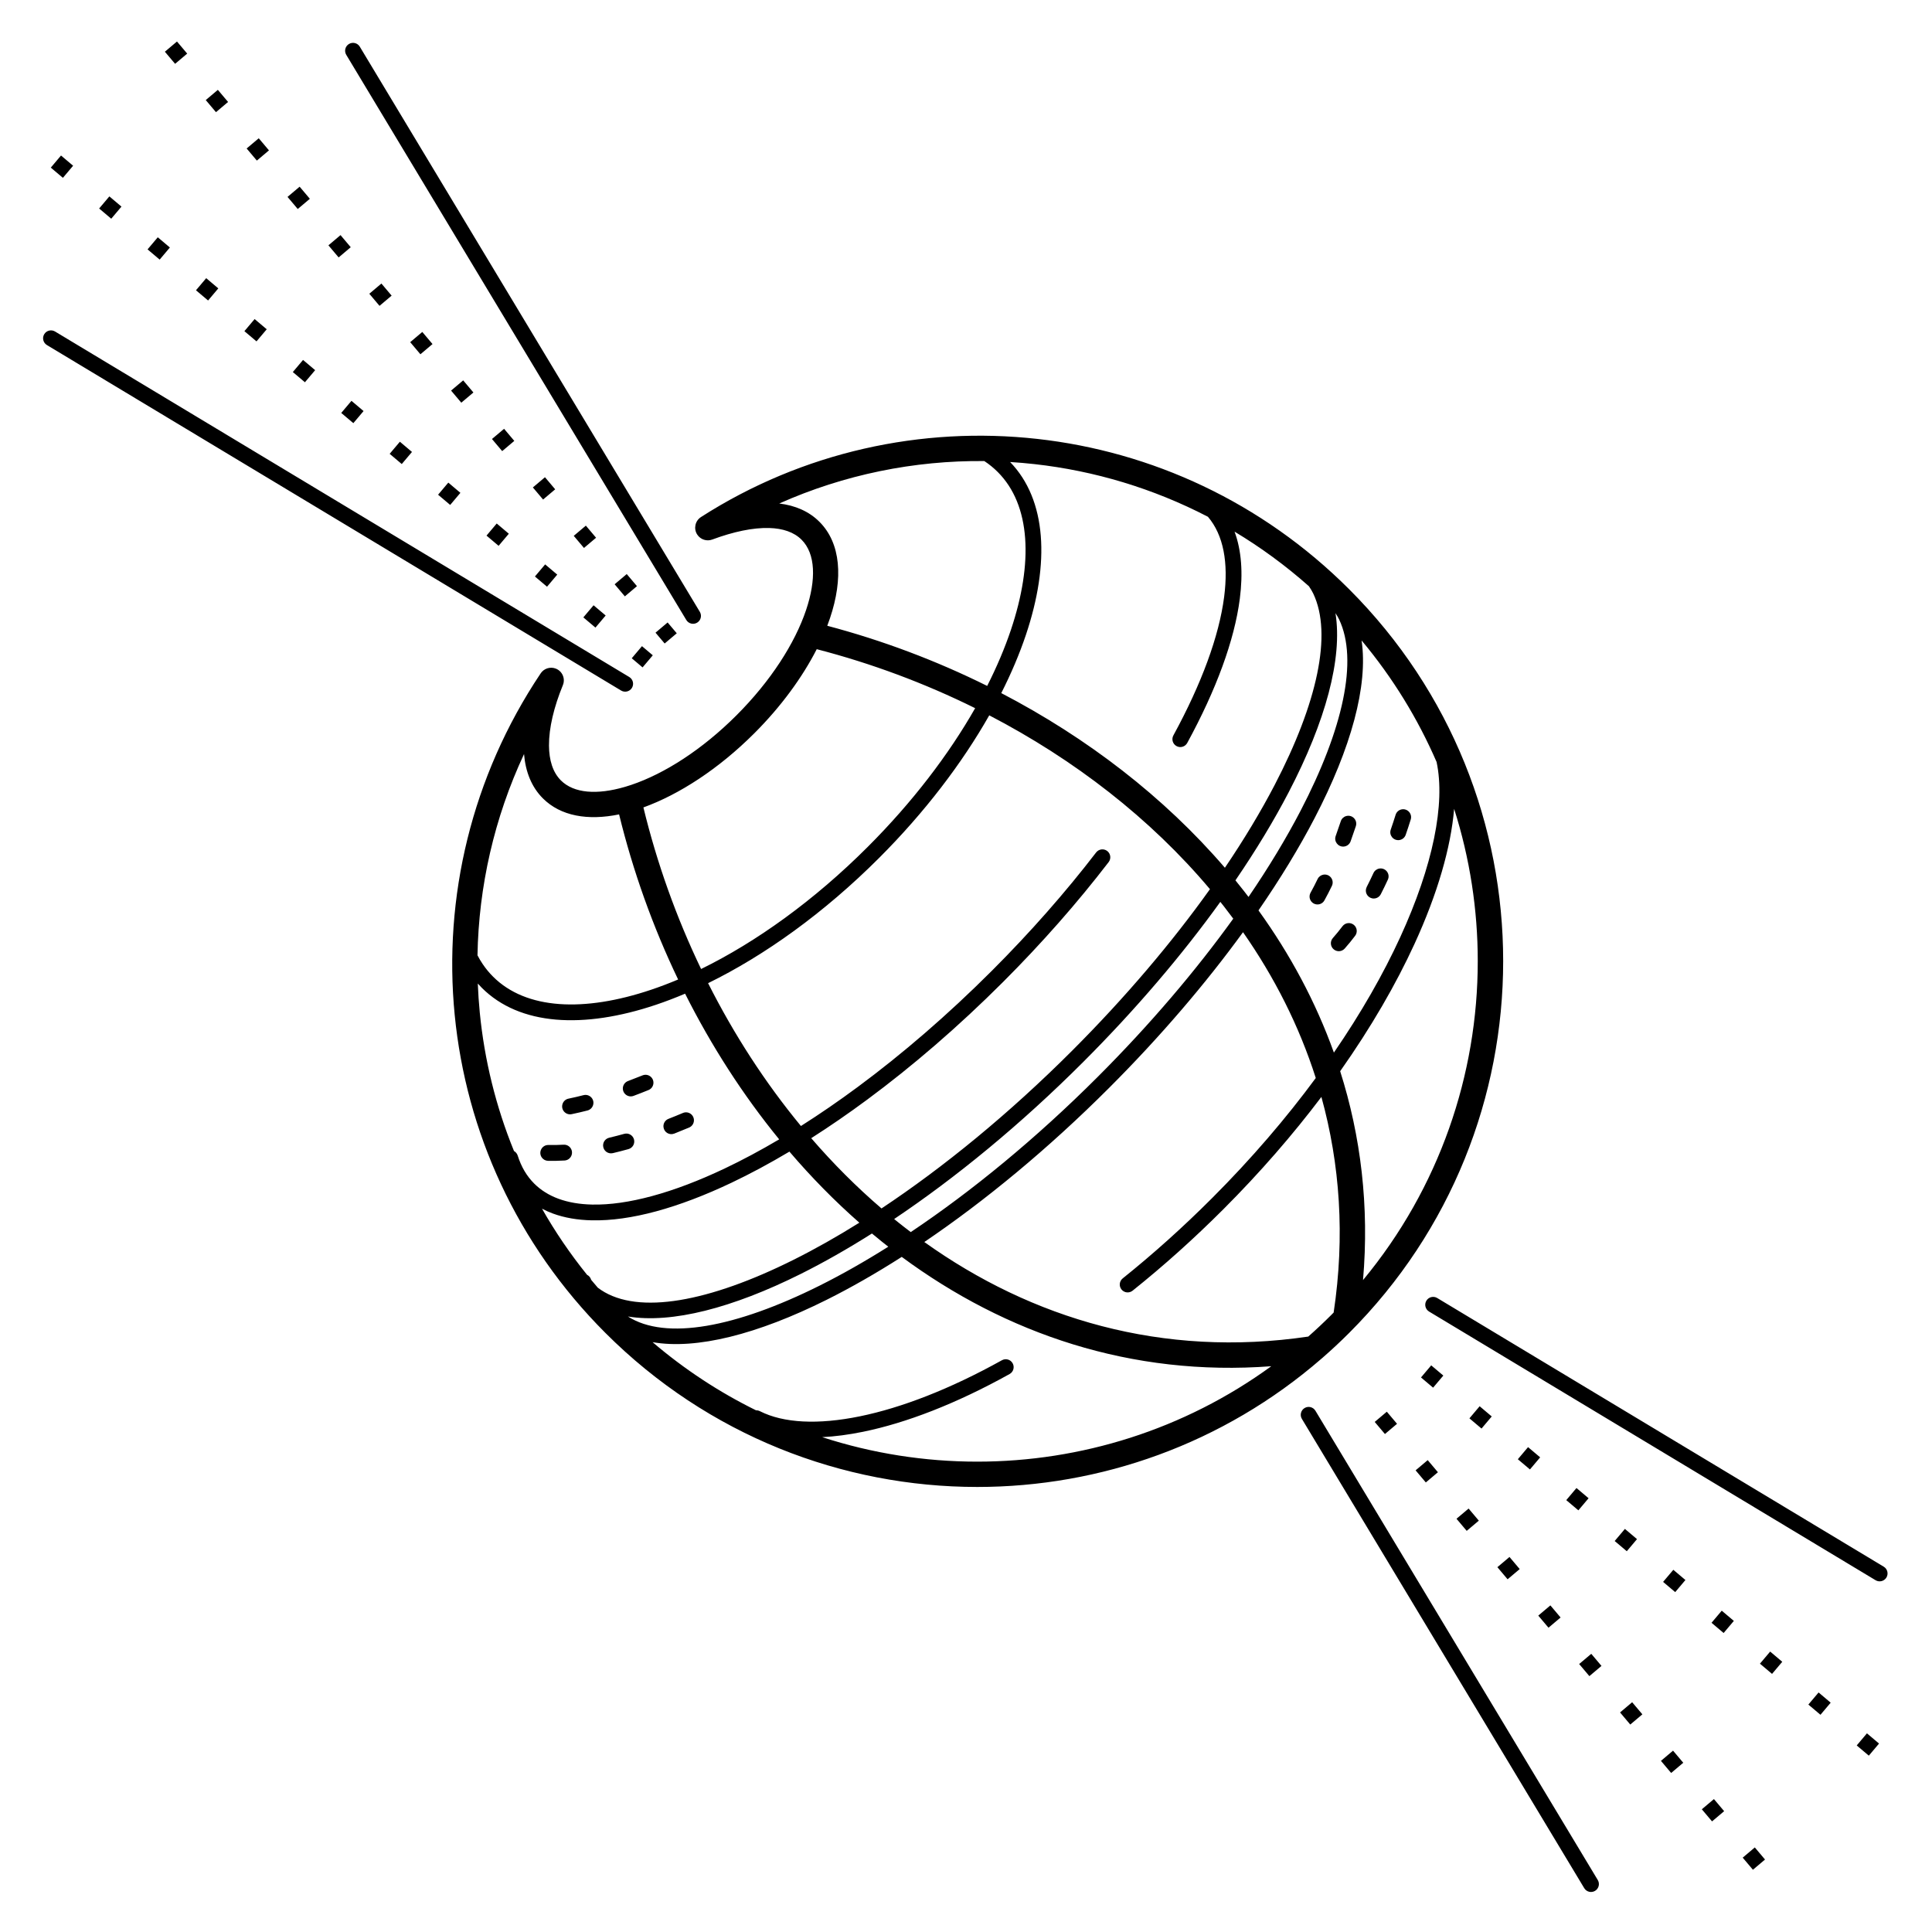 <?xml version="1.0" encoding="UTF-8"?>
<!-- Uploaded to: ICON Repo, www.iconrepo.com, Generator: ICON Repo Mixer Tools -->
<svg fill="#000000" width="800px" height="800px" version="1.1" viewBox="144 144 512 512" xmlns="http://www.w3.org/2000/svg">
 <path d="m347.86 283.93c-4.312-0.129-9.484 0.969-15.121 3.059-1.441 0.531-3.109 0.012-3.977-1.336-1-1.559-0.547-3.633 1.012-4.633 26.902-17.25 58.465-24.121 89.133-20.703 30.164 3.363 59.465 16.668 82.629 39.832 27.215 27.215 40.82 62.883 40.82 98.547 0 35.668-13.605 71.336-40.82 98.547-2.289 2.289-4.641 4.481-7.043 6.574-0.07 0.066-0.145 0.133-0.223 0.191-26.137 22.699-58.711 34.051-91.285 34.051-35.668 0-71.336-13.605-98.547-40.82-23.551-23.551-36.91-53.449-39.934-84.238-3.055-31.141 4.477-63.191 22.742-90.496 0.855-1.344 2.574-1.922 4.098-1.297 1.711 0.703 2.527 2.66 1.824 4.367-2.371 5.785-3.711 11.324-3.68 16.016 0.027 3.856 1.004 7.07 3.152 9.219 3.457 3.457 9.613 3.863 16.934 1.73 0.031-0.012 0.062-0.02 0.098-0.027 0.527-0.156 1.062-0.324 1.602-0.504 8.805-2.961 18.801-9.344 27.902-18.445 9.102-9.102 15.484-19.098 18.445-27.902 2.711-8.062 2.527-14.91-1.195-18.633-2.012-2.012-4.965-2.996-8.562-3.102zm288.19 322.63 2.707-3.207 3.207 2.707-2.707 3.207zm-115.47-97.52 2.707-3.207 3.207 2.707-2.707 3.207zm12.832 10.836 2.707-3.207 3.207 2.707-2.707 3.207zm12.832 10.836 2.707-3.207 3.207 2.707-2.707 3.207zm12.832 10.836 2.707-3.207 3.207 2.707-2.707 3.207zm12.832 10.836 2.707-3.207 3.207 2.707-2.707 3.207zm12.832 10.836 2.707-3.207 3.207 2.707-2.707 3.207zm12.832 10.836 2.707-3.207 3.207 2.707-2.707 3.207zm12.832 10.836 2.707-3.207 3.207 2.707-2.707 3.207zm12.832 10.836 2.707-3.207 3.207 2.707-2.707 3.207zm-17.402 40.566 3.207-2.707 2.707 3.207-3.207 2.707zm-97.52-115.47 3.207-2.707 2.707 3.207-3.207 2.707zm10.836 12.832 3.207-2.707 2.707 3.207-3.207 2.707zm10.836 12.832 3.207-2.707 2.707 3.207-3.207 2.707zm10.836 12.832 3.207-2.707 2.707 3.207-3.207 2.707zm10.836 12.832 3.207-2.707 2.707 3.207-3.207 2.707zm10.836 12.832 3.207-2.707 2.707 3.207-3.207 2.707zm10.836 12.832 3.207-2.707 2.707 3.207-3.207 2.707zm10.836 12.832 3.207-2.707 2.707 3.207-3.207 2.707zm10.836 12.832 3.207-2.707 2.707 3.207-3.207 2.707zm48.199-64.297c0.992 0.594 1.316 1.879 0.723 2.871-0.594 0.992-1.879 1.316-2.871 0.723l-118.33-71.199c-0.992-0.594-1.316-1.879-0.723-2.871 0.594-0.992 1.879-1.316 2.871-0.723zm-75.773 83.043c0.594 0.992 0.27 2.277-0.723 2.871-0.992 0.594-2.277 0.27-2.871-0.723l-74.824-124.36c-0.594-0.992-0.27-2.277 0.723-2.871s2.277-0.27 2.871 0.723zm-373.82-484.02-3.207 2.707-2.707-3.207 3.207-2.707zm129.74 153.62-2.422-2.867-3.207 2.707 2.422 2.867zm-10.547-12.488-3.207 2.707-2.707-3.207 3.207-2.707zm-10.836-12.832-3.207 2.707-2.707-3.207 3.207-2.707zm-10.836-12.832-3.207 2.707-2.707-3.207 3.207-2.707zm-10.836-12.832-3.207 2.707-2.707-3.207 3.207-2.707zm-10.836-12.832-3.207 2.707-2.707-3.207 3.207-2.707zm-10.836-12.832-3.207 2.707-2.707-3.207 3.207-2.707zm-10.836-12.832-3.207 2.707-2.707-3.207 3.207-2.707zm-10.836-12.832-3.207 2.707-2.707-3.207 3.207-2.707zm-10.836-12.832-3.207 2.707-2.707-3.207 3.207-2.707zm-10.836-12.832-3.207 2.707-2.707-3.207 3.207-2.707zm-10.836-12.832-3.207 2.707-2.707-3.207 3.207-2.707zm-41.066 16.902-2.707 3.207-3.207-2.707 2.707-3.207zm153.62 129.74-2.867-2.422-2.707 3.207 2.867 2.422zm-12.488-10.547-2.707 3.207-3.207-2.707 2.707-3.207zm-12.832-10.836-2.707 3.207-3.207-2.707 2.707-3.207zm-12.832-10.836-2.707 3.207-3.207-2.707 2.707-3.207zm-12.832-10.836-2.707 3.207-3.207-2.707 2.707-3.207zm-12.832-10.836-2.707 3.207-3.207-2.707 2.707-3.207zm-12.832-10.836-2.707 3.207-3.207-2.707 2.707-3.207zm-12.832-10.836-2.707 3.207-3.207-2.707 2.707-3.207zm-12.832-10.836-2.707 3.207-3.207-2.707 2.707-3.207zm-12.832-10.836-2.707 3.207-3.207-2.707 2.707-3.207zm-12.832-10.836-2.707 3.207-3.207-2.707 2.707-3.207zm-12.832-10.836-2.707 3.207-3.207-2.707 2.707-3.207zm59.57-40.23c-0.594-0.992-0.27-2.277 0.723-2.871s2.277-0.27 2.871 0.723l90.113 149.77c0.594 0.992 0.27 2.277-0.723 2.871-0.992 0.594-2.277 0.27-2.871-0.723zm-79.32 76.922c-0.992-0.594-1.316-1.879-0.723-2.871 0.594-0.992 1.879-1.316 2.871-0.723l152.17 91.559c0.992 0.594 1.316 1.879 0.723 2.871s-1.879 1.316-2.871 0.723zm334.87 145.14c-0.352 0.648-0.344 1.422 0.027 2.059 0.828 1.414 2.871 1.387 3.656-0.047 0.676-1.242 1.367-2.539 1.969-3.816 0.73-1.527-0.523-3.242-2.203-2.996-0.688 0.113-1.262 0.527-1.57 1.156-0.574 1.223-1.234 2.457-1.879 3.644zm12.004-17.641c0.52-1.602-0.938-3.129-2.562-2.68-0.68 0.195-1.203 0.691-1.426 1.363-0.434 1.309-0.883 2.617-1.352 3.914-0.52 1.438 0.625 2.93 2.148 2.809 0.828-0.078 1.512-0.598 1.801-1.379 0.48-1.336 0.945-2.676 1.391-4.023zm-6.086 29.637c-0.789 0.891-0.688 2.242 0.227 3.008 0.879 0.727 2.152 0.629 2.914-0.219 0.965-1.09 1.887-2.215 2.762-3.379 0.676-0.898 0.531-2.164-0.336-2.883-0.926-0.762-2.289-0.605-3.016 0.352-0.809 1.074-1.656 2.113-2.551 3.121zm20.629-31.398c0.223-0.711 0.055-1.469-0.434-2.023-1.094-1.215-3.074-0.789-3.57 0.77-0.398 1.312-0.848 2.637-1.293 3.934-0.492 1.453 0.664 2.914 2.191 2.773 0.82-0.086 1.508-0.625 1.777-1.406 0.457-1.336 0.918-2.695 1.328-4.043zm-6.059 15.941c0.699-1.535-0.578-3.207-2.242-2.953-0.695 0.117-1.273 0.555-1.57 1.191-0.574 1.246-1.168 2.477-1.793 3.695-0.629 1.242 0.078 2.727 1.441 3.016 0.926 0.191 1.859-0.258 2.293-1.098 0.652-1.27 1.273-2.559 1.871-3.856zm-217.15 58.031c-0.73 0.152-1.316 0.672-1.559 1.379-0.52 1.543 0.82 3.055 2.414 2.731 1.402-0.293 2.797-0.617 4.184-0.973 1.5-0.395 2.086-2.203 1.078-3.394-0.527-0.609-1.336-0.871-2.121-0.672-1.324 0.34-2.656 0.648-3.996 0.93zm21.215-2.281c1.488-0.605 1.773-2.59 0.516-3.59-0.602-0.473-1.383-0.586-2.094-0.301-1.281 0.52-2.562 1.02-3.856 1.504-0.75 0.285-1.27 0.953-1.355 1.75-0.152 1.555 1.359 2.723 2.824 2.184 1.328-0.496 2.652-1.012 3.965-1.547zm-26.52 14.559c-1.75-0.031-2.773 1.953-1.727 3.359 0.391 0.52 0.984 0.824 1.633 0.84 1.457 0.031 2.91 0 4.363-0.086 1.637-0.102 2.531-1.93 1.609-3.285-0.422-0.605-1.113-0.945-1.852-0.906-1.344 0.078-2.684 0.105-4.031 0.078zm37.281-4.621c1.445-0.621 1.73-2.519 0.531-3.543-0.609-0.504-1.438-0.633-2.168-0.324-1.273 0.535-2.547 1.059-3.836 1.562-0.875 0.344-1.406 1.211-1.324 2.144 0.137 1.402 1.543 2.269 2.856 1.766 1.32-0.52 2.633-1.055 3.941-1.605zm-16.066 5.711c1.098-0.309 1.746-1.426 1.469-2.535-0.293-1.148-1.457-1.824-2.602-1.508-1.32 0.367-2.644 0.711-3.977 1.027-0.992 0.234-1.672 1.137-1.617 2.152 0.074 1.312 1.293 2.227 2.574 1.934 1.391-0.328 2.773-0.688 4.152-1.07zm52.676-138.69c14.605 3.863 28.867 9.227 42.383 15.941 2.559-5.051 4.66-10.02 6.277-14.82 5.969-17.75 5.281-33.109-3.481-41.871-1.082-1.082-2.25-2.035-3.5-2.859l-0.059-0.039c-18.543-0.18-37.102 3.562-54.34 11.246 4.258 0.523 7.891 2.09 10.656 4.859 5.676 5.676 6.328 15.008 2.797 25.508-0.227 0.672-0.473 1.352-0.73 2.035zm46.109 17.84c22.703 11.82 43.129 27.492 59.27 46.289 5.106-7.543 9.523-14.902 13.188-21.934 11.262-21.629 15.348-39.969 10.227-50.727-0.285-0.598-0.68-1.254-1.152-1.949-6.211-5.504-12.809-10.324-19.703-14.461 1.844 4.973 2.269 10.988 1.391 17.797-1.414 10.957-6.227 24.062-13.93 38.199-0.551 1.016-1.824 1.391-2.836 0.836-1.016-0.551-1.391-1.824-0.836-2.836 7.461-13.688 12.109-26.289 13.453-36.723 1.164-9.023-0.156-16.348-4.293-21.211-14.508-7.531-30.105-12.191-45.953-13.957-2.156-0.242-4.316-0.426-6.481-0.562 9.695 10.02 10.59 26.781 4.176 45.855-1.68 4.988-3.859 10.148-6.516 15.391zm62.066 49.633c0.773 0.945 1.535 1.898 2.285 2.859 0.398 0.508 0.789 1.02 1.18 1.531 5.359-7.852 9.977-15.508 13.781-22.812 11.262-21.629 15.348-39.969 10.227-50.727-0.246-0.516-0.574-1.074-0.965-1.668 1.918 12.004-2.613 28.672-12.402 47.469-3.894 7.477-8.625 15.316-14.109 23.344zm6.106 7.957c8.367 11.609 15.16 24.215 19.984 37.684 7.254-10.551 13.121-20.875 17.578-30.578 8.699-18.953 12.004-35.418 9.637-46.441-4.945-11.414-11.57-22.273-19.875-32.207 1.77 11.977-2.769 28.496-12.457 47.102-4.07 7.816-9.055 16.027-14.863 24.441zm21.648 42.617c5.469 17.211 7.746 35.758 6.055 55.355 20.27-24.461 30.406-54.492 30.406-84.523 0-13.629-2.086-27.254-6.262-40.363-0.867 10.246-4.387 22.477-10.484 35.758-4.914 10.703-11.5 22.125-19.715 33.773zm-1.727 63.957c3.043-20.238 1.66-39.395-3.25-57.141-7.504 9.938-16.176 19.961-25.984 29.773-3.918 3.918-7.879 7.668-11.863 11.242-4.004 3.594-8.078 7.043-12.191 10.336-0.902 0.719-2.215 0.574-2.938-0.328-0.719-0.902-0.574-2.215 0.328-2.938 3.918-3.137 7.922-6.531 11.996-10.188 3.879-3.481 7.781-7.18 11.699-11.098 10.496-10.496 19.66-21.227 27.465-31.812-4.414-13.84-10.988-26.773-19.281-38.641-9.895 13.605-21.852 27.625-35.504 41.273-16.129 16.129-32.898 29.953-48.957 40.832 28.438 20.324 63.109 30.758 101.75 25.059 2.07-1.828 4.094-3.731 6.074-5.707 0.223-0.223 0.441-0.445 0.664-0.672zm-26.605-104.38c-0.789-1.066-1.594-2.125-2.414-3.176-0.336-0.43-0.672-0.855-1.012-1.277-10.059 13.977-22.312 28.41-36.359 42.457-16.504 16.504-33.684 30.598-50.082 41.594 0.309 0.25 0.613 0.5 0.922 0.75 1.148 0.922 2.309 1.824 3.481 2.711 16.203-10.852 33.211-24.801 49.57-41.16 13.875-13.875 25.969-28.117 35.891-41.895zm-6.176-7.816c-15.766-18.75-35.961-34.359-58.488-46.07-7.199 12.68-17.062 25.664-29.203 37.805-14.551 14.551-30.312 25.828-45.309 33.176 6.848 13.578 15.105 26.344 24.605 37.852 4.945-3.133 9.98-6.59 15.062-10.352 11.766-8.707 23.797-19.051 35.531-30.785 5.121-5.121 9.973-10.293 14.527-15.461 4.703-5.336 9.082-10.652 13.113-15.902 0.707-0.914 2.019-1.082 2.938-0.379 0.914 0.707 1.082 2.019 0.379 2.938-4.141 5.387-8.574 10.777-13.277 16.113-4.637 5.262-9.547 10.5-14.707 15.66-11.844 11.844-24.035 22.324-36.008 31.18-5 3.699-9.957 7.109-14.832 10.215 5.785 6.699 12.008 12.938 18.625 18.621 16.473-10.934 33.805-25.098 50.469-41.758 14.199-14.199 26.531-28.777 36.574-42.852zm-62.227-47.969c-13.371-6.621-27.504-11.883-41.98-15.633-3.797 7.43-9.406 15.152-16.539 22.285-9.445 9.445-19.93 16.227-29.395 19.652 3.578 14.738 8.727 29.16 15.289 42.82 14.582-7.141 29.949-18.148 44.188-32.391 11.832-11.832 21.434-24.441 28.438-36.73zm78.492 174.39c-37.121 2.809-70.41-8.629-97.945-28.973-6.832 4.367-13.5 8.172-19.895 11.367-18.301 9.137-34.496 13.266-46.137 11.23 8.52 7.273 17.742 13.297 27.426 18.062 0.336-0.012 0.68 0.062 1.004 0.223 6.242 3.172 15.398 3.644 26.523 1.363 11-2.254 23.836-7.188 37.629-14.859 1.012-0.562 2.285-0.199 2.844 0.812 0.562 1.012 0.199 2.285-0.812 2.844-14.172 7.883-27.418 12.965-38.824 15.301-3.824 0.781-7.449 1.258-10.844 1.426 13.328 4.328 27.203 6.492 41.082 6.492 27.391 0 54.785-8.434 77.949-25.297zm-101.51-31.676c-0.578-0.449-1.152-0.902-1.723-1.359-0.875-0.703-1.746-1.418-2.606-2.137-6.473 4.094-12.789 7.68-18.859 10.711-18.133 9.055-34.199 13.191-45.812 11.285 10.027 6.406 28.602 2.906 50.805-8.184 5.859-2.926 11.953-6.379 18.199-10.316zm-7.664-6.356c-6.582-5.781-12.77-12.09-18.535-18.84-5.242 3.121-10.363 5.871-15.312 8.227-7.059 3.356-13.777 5.91-20 7.598-6.203 1.68-11.941 2.496-17.07 2.383-3.793-0.082-7.246-0.676-10.293-1.797-1.008-0.371-1.973-0.797-2.891-1.285 3.457 6.078 7.438 11.941 11.938 17.523 0.504 0.254 0.902 0.703 1.07 1.285l0.012 0.039c0.574 0.695 1.16 1.387 1.754 2.074 0.316 0.238 0.609 0.445 0.867 0.621 9.965 6.633 28.668 3.164 51.059-8.02 5.606-2.801 11.43-6.082 17.395-9.812zm-21.254-22.094c-9.617-11.77-17.98-24.785-24.93-38.602-2.602 1.102-5.168 2.082-7.695 2.934-19.273 6.484-36.184 5.5-46.168-4.481-0.371-0.371-0.727-0.75-1.074-1.141 0.102 2.578 0.277 5.152 0.527 7.719 1.227 12.508 4.254 24.867 9.066 36.668 0.453 0.254 0.816 0.672 0.984 1.211 0.465 1.473 1.062 2.84 1.797 4.086 0.715 1.207 1.566 2.316 2.562 3.312 1.777 1.777 3.93 3.109 6.414 4.027 2.629 0.969 5.625 1.477 8.934 1.551 4.703 0.105 10.055-0.668 15.906-2.254 5.984-1.621 12.465-4.086 19.293-7.332 4.652-2.211 9.461-4.781 14.383-7.691zm-26.777-42.363c-6.699-13.969-11.965-28.699-15.645-43.75-8.297 1.707-15.496 0.453-20.195-4.246-3.016-3.016-4.602-7.055-4.996-11.742-7.91 16.938-12.012 35.125-12.336 53.332 0.418 0.801 0.879 1.582 1.391 2.336 0.797 1.184 1.707 2.293 2.734 3.316 8.762 8.762 24.121 9.449 41.871 3.481 2.356-0.793 4.75-1.703 7.176-2.723z"/>
</svg>